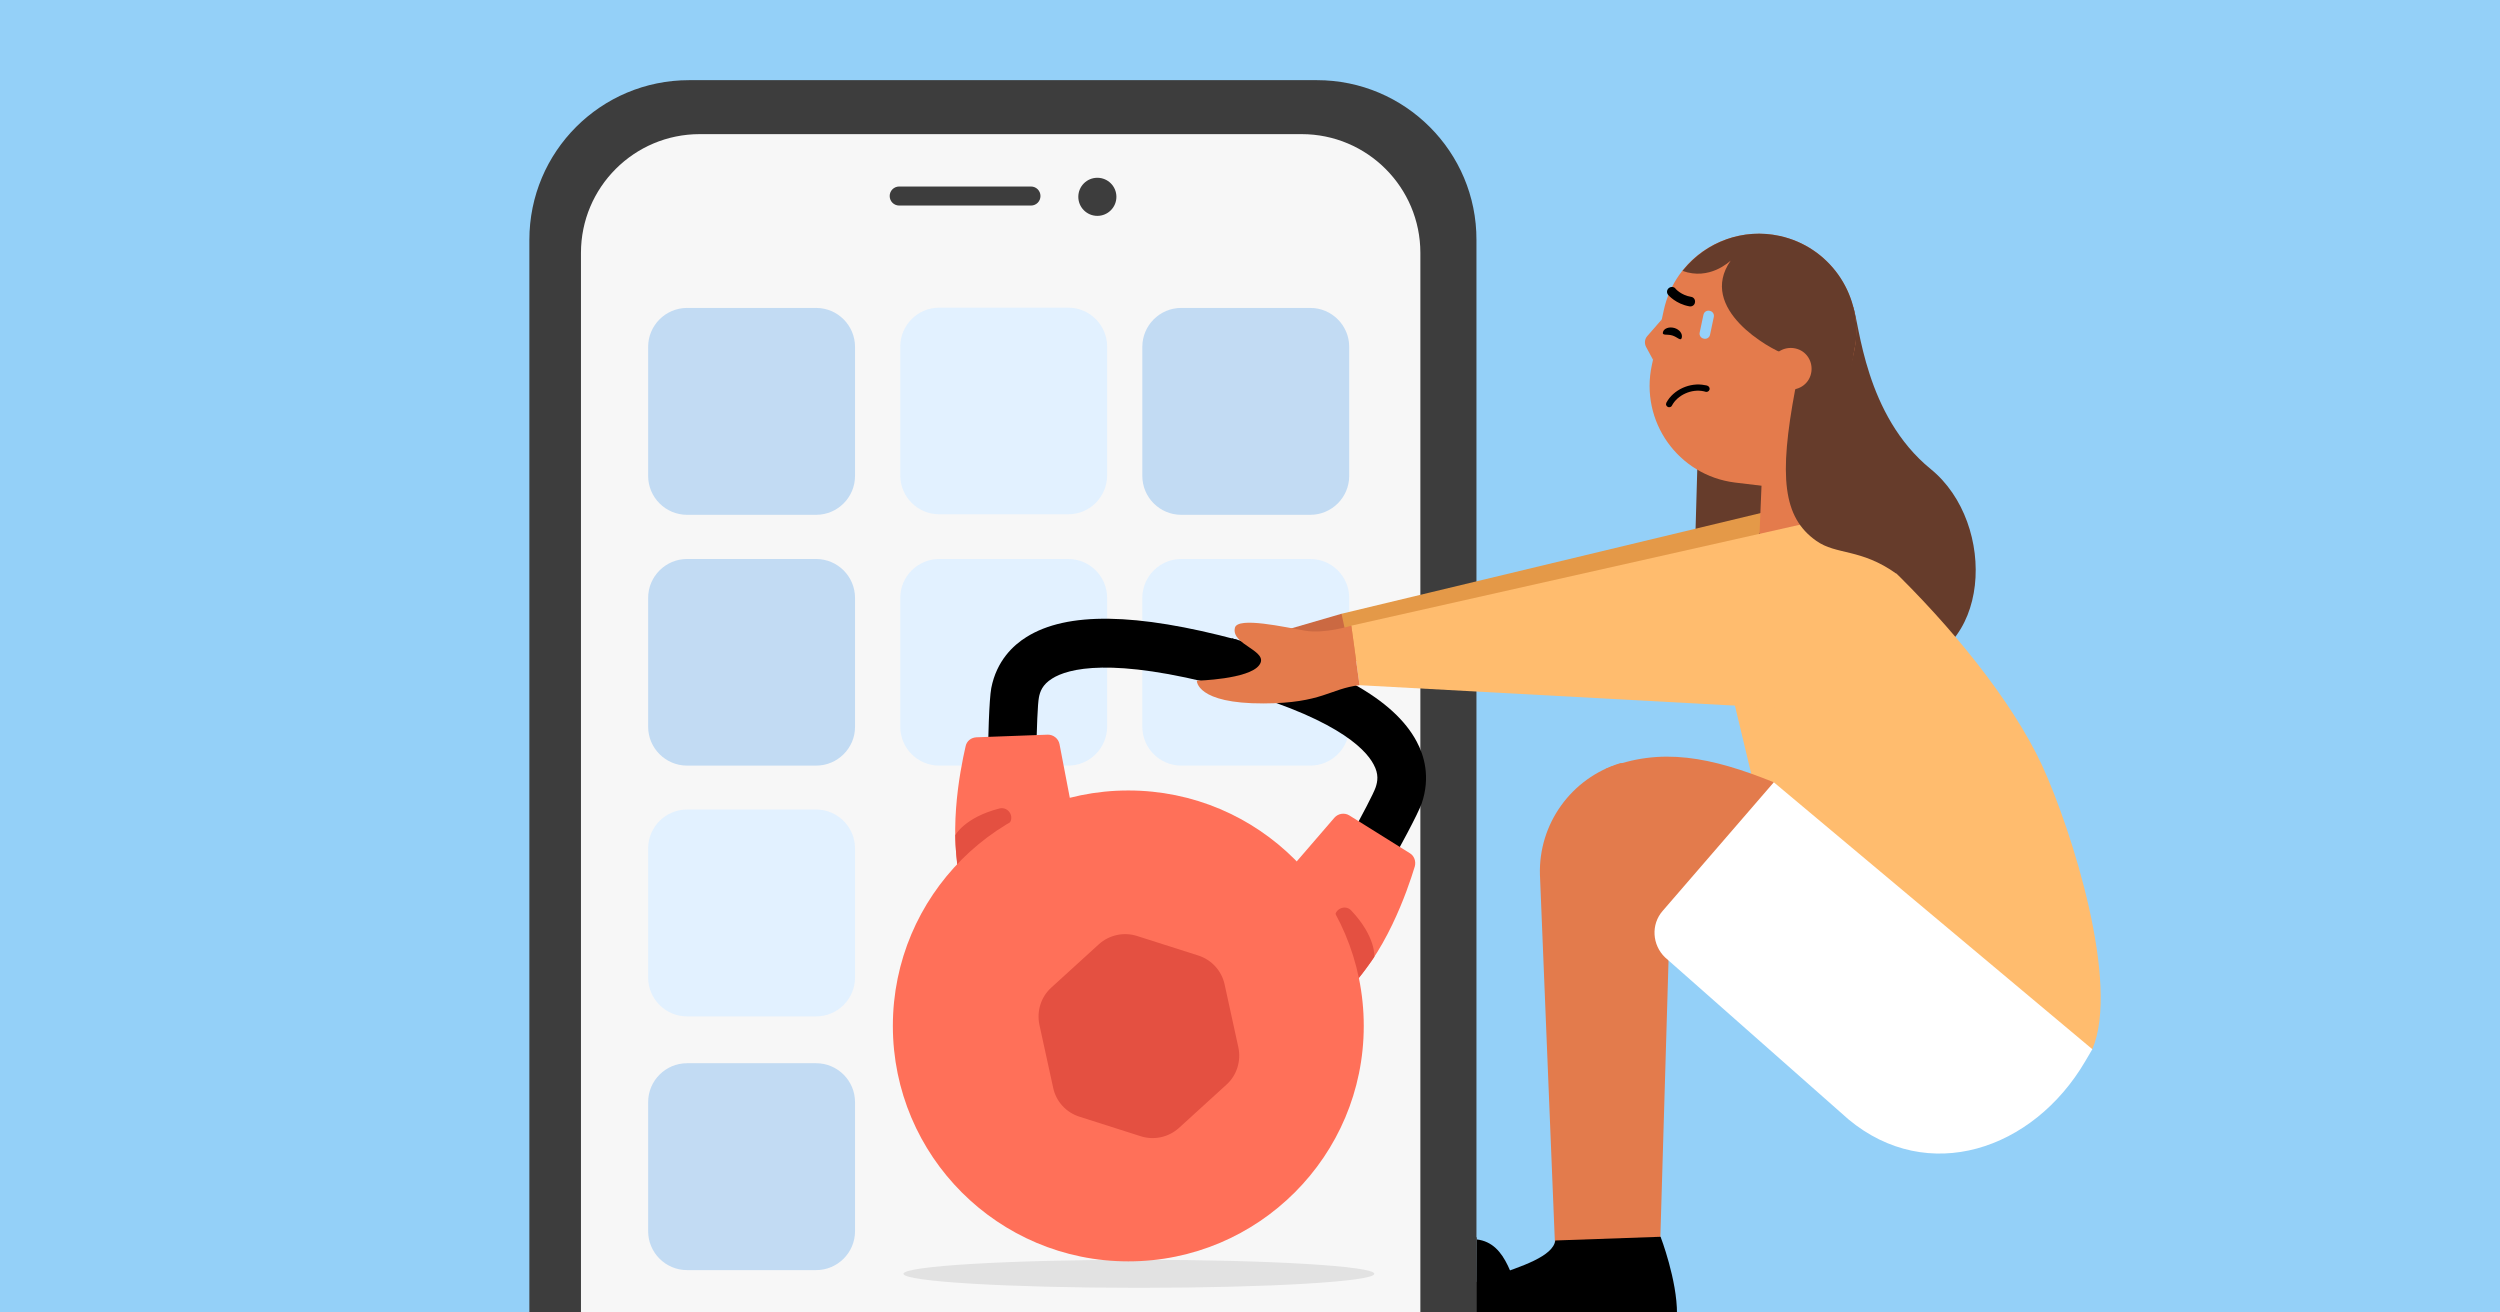<svg enable-background="new 0 0 945 496" viewBox="0 0 945 496" xmlns="http://www.w3.org/2000/svg" xmlns:xlink="http://www.w3.org/1999/xlink"><rect x="0" y="0" width="945" height="496" fill="#333333" stroke="none"/><defs><path id="SVGID_00000168823192002029142280000013563471322039360437_" d="M0 0H945V496H0Z"/><clipPath id="SVGID_00000129891024076277221770000005547518230796524965_"><use xlink:href="#SVGID_00000168823192002029142280000013563471322039360437_"/></clipPath><clipPath id="SVGID_00000163044254935769015200000013782900379441564044_"><use xlink:href="#SVGID_00000122683051253428998080000015439466537529576100_"/></clipPath><path id="SVGID_00000122683051253428998080000015439466537529576100_" d="M.3-21H625.5V519.6H.3Z"/></defs><path clip-path="url(#SVGID_00000129891024076277221770000005547518230796524965_)" d="M-25.1-17H964.1V528.3H-25.1Z" fill="#94d0f8" stroke="#f7f7f7" stroke-miterlimit="10" stroke-width=".78"/><path clip-path="url(#SVGID_00000129891024076277221770000005547518230796524965_)" d="M700.5 116c2.4 6.3 4.4 41 29.3 61.3 25.4 20.6 23.2 71.6-12.2 75.1s-51.4-28.9-51.4-28.9l22.2-68.5L700.5 116z" fill="#663c2b"/><g clip-path="url(#SVGID_00000129891024076277221770000005547518230796524965_)"><path d="M790.9 396.6l-78.3 8.8c-13.7 1.7-26.3-7.6-28.7-21.2L651.8 250c-2.6-15 1.4-30.4 11-42.3l19.2-25 32.1 31.4c22.9 22.1 46.2 50.3 57.8 75.2C783.4 314.4 801.4 372 790.9 396.6" fill="#ffbc6e"/></g><path clip-path="url(#SVGID_00000129891024076277221770000005547518230796524965_)" d="M670.5 295.7c-23.6-9.5-42.7-13.5-63.5-5.1l21.6 61.9c0 0 27.6-8.8 27.1-8.6S670.5 295.7 670.5 295.7z" fill="#e37b4c"/><g clip-path="url(#SVGID_00000129891024076277221770000005547518230796524965_)"><g clip-path="url(#SVGID_00000163044254935769015200000013782900379441564044_)"><path d="M497.8 30.3H260.5c-33.4 0-60.4 27-60.4 60.4v583.6c0 33.4 27 60.4 60.4 60.4h237.2c33.4 0 60.4-27 60.4-60.4V90.7C558.2 57.4 531.1 30.3 497.8 30.3z" fill="#3d3d3d"/><path d="M536.9 669.5V95.6v0c0-24.8-20.1-44.9-44.9-44.9l-227.5 0c-24.8 0-44.9 20.1-44.9 44.9v573.9c0 24.8 20.1 44.9 44.9 44.9H492C516.8 714.3 536.9 694.3 536.9 669.5z" fill="#f7f7f7"/><g fill="#3d3d3d"><circle cx="414.8" cy="74.4" r="7.2"/><path d="M339.9 70.5h49.8c2 0 3.6 1.6 3.6 3.6l0 0c0 2-1.6 3.6-3.6 3.6h-49.8c-2 0-3.6-1.6-3.6-3.6l0 0C336.3 72.1 337.9 70.5 339.9 70.5z"/></g></g></g><g clip-path="url(#SVGID_00000129891024076277221770000005547518230796524965_)"><path d="M308.5 194.6h-48.8c-8.1 0-14.7-6.6-14.7-14.7v-48.8c0-8.1 6.6-14.7 14.7-14.7h48.8c8.1 0 14.7 6.6 14.7 14.7v48.8C323.2 188 316.6 194.6 308.5 194.6z" fill="#c2dbf3"/><g fill="#e2f1ff"><path d="M403.8 194.4H355c-8.1 0-14.7-6.6-14.7-14.7V131c0-8.1 6.6-14.7 14.7-14.7h48.8c8.1 0 14.7 6.6 14.7 14.7v48.8C418.4 187.9 411.9 194.4 403.8 194.4z"/><path d="M403.8 289.4H355c-8.1 0-14.7-6.6-14.7-14.7V226c0-8.1 6.6-14.7 14.7-14.7h48.8c8.1 0 14.7 6.6 14.7 14.7v48.8C418.4 282.8 411.9 289.4 403.8 289.4z"/><path d="M495.3 289.4h-48.8c-8.1 0-14.7-6.6-14.7-14.7V226c0-8.1 6.6-14.7 14.7-14.7h48.8c8.1 0 14.7 6.6 14.7 14.7v48.8C510 282.8 503.4 289.4 495.3 289.4z"/></g><path d="M308.5 289.4h-48.8c-8.1 0-14.7-6.6-14.7-14.7V226c0-8.1 6.6-14.7 14.7-14.7h48.8c8.1 0 14.7 6.6 14.7 14.7v48.8C323.2 282.8 316.6 289.4 308.5 289.4z" fill="#c2dbf3"/><path d="M308.5 384.2h-48.8c-8.1 0-14.7-6.6-14.7-14.7v-48.8c0-8.1 6.6-14.7 14.7-14.7h48.8c8.1 0 14.7 6.6 14.7 14.7v48.8C323.2 377.6 316.6 384.2 308.5 384.2z" fill="#e2f1ff"/><path d="M308.5 480.1h-48.8c-8.1 0-14.7-6.6-14.7-14.7v-48.8c0-8.1 6.6-14.7 14.7-14.7h48.8c8.1 0 14.7 6.6 14.7 14.7v48.8C323.2 473.5 316.6 480.1 308.5 480.1z" fill="#c2dbf3"/><path d="M495.3 194.6h-48.8c-8.1 0-14.7-6.6-14.7-14.7v-48.8c0-8.1 6.6-14.7 14.7-14.7h48.8c8.1 0 14.7 6.6 14.7 14.7v48.8C510 188 503.4 194.6 495.3 194.6z" fill="#c2dbf3"/></g><path clip-path="url(#SVGID_00000129891024076277221770000005547518230796524965_)" d="M641.9 165.9l-1.1 38.4c-.3 11 7.3 20.6 18 22.9l23 4.8-15.9-78.9" fill="#663c2b"/><path clip-path="url(#SVGID_00000129891024076277221770000005547518230796524965_)" d="M671.1 192.6 507.1 232 482.7 255.5 650.1 224Z" fill="#e49948"/><path clip-path="url(#SVGID_00000129891024076277221770000005547518230796524965_)" d="M507.1 232 474.8 241.4 473.8 245.4 509 240.9Z" fill="#cb6942"/><ellipse clip-path="url(#SVGID_00000129891024076277221770000005547518230796524965_)" cx="430.5" cy="481.5" fill="#e2e2e2" rx="89" ry="5.3"/><g clip-path="url(#SVGID_00000129891024076277221770000005547518230796524965_)"><path d="M506.2 361l-15.9-9.2c13.4-23.1 28.2-49.7 29.7-54.2.7-2.1 1.3-4.9-.8-8.7-3.3-6.2-15.2-18.3-58.3-29.8l4.8-17.8c38.5 10.3 61.3 23 69.8 39 2.8 5.2 5.3 13.4 1.9 23.4C534.4 312 510.8 352.9 506.2 361z"/></g><g clip-path="url(#SVGID_00000129891024076277221770000005547518230796524965_)"><path d="M373.1 325.4c0-9.4 0-56.6 1.6-65.3 2-10.3 8.3-16.2 13.3-19.3 15.3-9.6 41.4-9.2 79.9 1.1l-4.8 17.8c-43-11.5-59.4-7-65.4-3.2-3.7 2.3-4.6 5-5 7.2-.9 4.6-1.4 35-1.3 61.8L373.1 325.4z"/></g><path clip-path="url(#SVGID_00000129891024076277221770000005547518230796524965_)" d="M369.1 278.7c-2 .1-3.7 1.4-4.1 3.4-2.1 9.1-7.3 35.3-.7 54.7 8 23.9 41.8-26.3 41.8-26.3l-5.6-29.2c-.4-2.1-2.3-3.6-4.4-3.6L369.1 278.7z" fill="#ff7059"/><path clip-path="url(#SVGID_00000129891024076277221770000005547518230796524965_)" d="M532.9 322.5c1.7 1 2.4 3.1 1.9 5-2.7 8.9-11.3 34.2-26.7 47.8-18.9 16.7-23.1-43.7-23.1-43.7l19.4-22.5c1.4-1.6 3.8-2 5.6-.9L532.9 322.5z" fill="#ff7059"/><path clip-path="url(#SVGID_00000129891024076277221770000005547518230796524965_)" d="M361.1 315.7c0 0 3.5-6.7 16.7-10.1 3.3-.8 5.8 3 3.7 5.7-16.8 21.4-19 21.3-19 21.3C361.7 326.3 361.1 320.2 361.1 315.7z" fill="#e45041"/><path clip-path="url(#SVGID_00000129891024076277221770000005547518230796524965_)" d="M519.5 361.7c0 0 .7-7.5-8.7-17.5-2.3-2.5-6.5-.6-6.2 2.8 2.8 27 4.7 28.1 4.7 28.1C513.2 370.4 516.7 365.8 519.5 361.7z" fill="#e45041"/><circle clip-path="url(#SVGID_00000129891024076277221770000005547518230796524965_)" cx="426.5" cy="387.8" fill="#ff7059" r="89"/><g clip-path="url(#SVGID_00000129891024076277221770000005547518230796524965_)"><path d="M588.2 80.7H712.6V218H588.2Z" fill="none" transform="matrix(.999 -.046 .046 .999 -6.218 30.27)"/><g fill="#e47b4c"><path d="M697.6 181.6l-15.6-6-15.9 2-1.4 33.8c-.1 2.7 3.3 4.1 5.1 2L697.6 181.6z"/><path d="M689.1 186.4l11.7-53.4c4.3-19.8-8.2-39.5-28.1-43.8-19.9-4.3-39.5 8.2-43.8 28.1l-4.5 20.7c-4.6 21.2 9.9 41.7 31.4 44.4"/><path d="M628.2 120.7l-5.5 6.3c-1 1.1-1.2 2.7-.5 4.1l2.7 5 2.9-7.1L628.2 120.7 628.2 120.7 628.2 120.7z"/></g><path d="M701.5 129.1c2-18.4-10.2-35.8-28.7-39.9-14-3.1-27.9 2.3-36.4 12.7-.1.2-.2.3-.4.5 10.2 3.7 17.7-3.5 18.2-3.9-12.7 18.2 14.8 33.5 20.6 35.4.4 1.4.7 2.8 1.1 4.3 2.7 10.7 7.5 23.5 19.9 26.2l5-31.3C701.1 131.7 701.3 130.4 701.5 129.1z" fill="#663c2b"/><path d="M669.2 137.7c.9-4.3 5.1-6.9 9.4-6 4.3.9 6.9 5.1 6 9.4-.9 4.3-5.1 6.9-9.4 6C671 146.2 668.3 142 669.2 137.7z" fill="#e47b4c"/><path d="M632.4 108.5c-.5-.1-1.1 0-1.6.4-.8.7-.9 1.8-.2 2.6.1.1 2.9 3.4 8 4.3 1 .2 2-.5 2.1-1.5.2-1-.5-2-1.5-2.1-3.7-.6-5.8-3-5.8-3C633.2 108.8 632.8 108.6 632.4 108.5"/><path d="M643.9 119c.2-1.1 1.3-1.8 2.4-1.5l0 0c1.1.2 1.8 1.3 1.5 2.4l-1.4 6.6c-.2 1.1-1.3 1.8-2.4 1.5l0 0c-1.1-.2-1.8-1.3-1.5-2.4L643.9 119z" fill="#95d1f9"/><path d="M644.7 148.1c.6.2 1.3-.2 1.5-.8.2-.6-.2-1.3-.8-1.5-.3-.1-.6-.2-.9-.2-5.6-1.2-12 1.7-14.6 6.6-.1.3-.2.6-.1.9.1.3.3.5.6.7.1.1.2.1.3.1.5.1 1.1-.1 1.3-.6 2.1-4 7.4-6.4 12-5.4C644.3 148 644.5 148 644.7 148.1z"/></g><path clip-path="url(#SVGID_00000129891024076277221770000005547518230796524965_)" d="M689.9 196.2 510.8 236.5 513.9 259 695.6 268.9Z" fill="#ffbc6e"/><path clip-path="url(#SVGID_00000129891024076277221770000005547518230796524965_)" d="M513.9 259c-11.2 1.3-14 6.8-36.2 6.9-25.6.1-25.3-8.6-25.3-8.6s19.7-.5 23.6-5.9c4-5.4-10.8-7.6-9.2-14.1 1-4.3 19-.2 26.5 1.1 7.4 1.3 17.5-1.9 17.5-1.9" fill="#e47b4c"/><path clip-path="url(#SVGID_00000129891024076277221770000005547518230796524965_)" d="M678.6 147.1c-6.2 33-4.7 48.4 7.9 57.3 7.7 5.5 16.8 2.8 30.4 12.5l-19.5-55.1L678.6 147.1z" fill="#663c2b"/><path clip-path="url(#SVGID_00000129891024076277221770000005547518230796524965_)" d="M588.7 493l-6.6-162.3c-.6-19.3 11.9-36.6 30.3-42.2l20.9-1.2-1 21.9L627.1 485 588.7 493z" fill="#e37b4c"/><path clip-path="url(#SVGID_00000129891024076277221770000005547518230796524965_)" d="M628.5 344.3l42-48.6 120.4 100.9-2.7 4.6c-19.7 33.6-59.5 46.9-89.5 21.9l0 0-69.3-61.2C624.5 357.2 624 349.4 628.5 344.3" fill="#ffffff"/><path clip-path="url(#SVGID_00000129891024076277221770000005547518230796524965_)" d="M628.6 125.5c-.4 1.5 1.5.7 3.5 1.3 2 .6 3.2 2.3 3.6.9.4-1.5-.8-3.1-2.7-3.7C631 123.4 629 124.1 628.6 125.5z"/><path clip-path="url(#SVGID_00000129891024076277221770000005547518230796524965_)" d="M627.7 467.5c0 0 6.3 16.4 6.2 29.2l-93.2-.3c.1-12 45.6-15.6 47.2-27.5L627.7 467.5z"/><path clip-path="url(#SVGID_00000129891024076277221770000005547518230796524965_)" d="M558.2 468.5l-.2 26.9 18.5 0C571.7 484.6 570 469.9 558.2 468.5z"/><path clip-path="url(#SVGID_00000129891024076277221770000005547518230796524965_)" d="M537.3 467.7H558.2V516.3H537.3Z" fill="#3d3d3d"/><path clip-path="url(#SVGID_00000129891024076277221770000005547518230796524965_)" d="M453 361.2l-23.2-7.4c-5-1.6-10.5-.4-14.4 3.1l-18 16.4c-3.9 3.5-5.6 8.9-4.5 14.1l5.2 23.8c1.1 5.2 4.9 9.3 9.9 10.9l23.2 7.4c5 1.6 10.5.4 14.4-3.1l18-16.4c3.9-3.5 5.6-8.9 4.5-14.1l-5.2-23.8C461.8 367 458 362.8 453 361.2" fill="#e45041"/></svg>